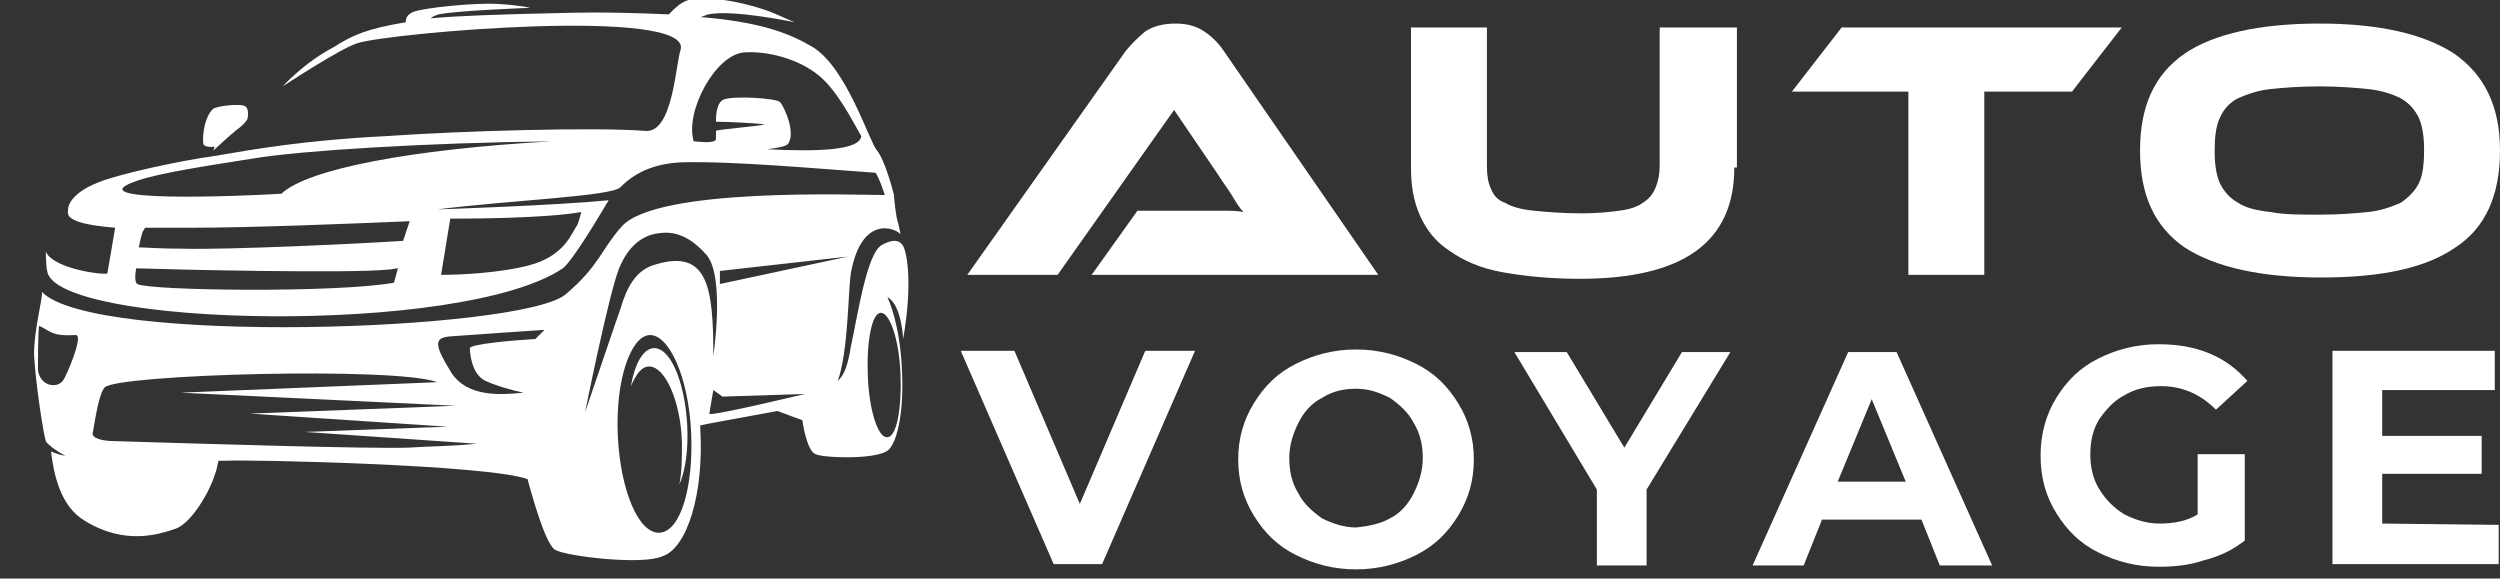 <?xml version="1.0" encoding="utf-8"?>
<!-- Generator: Adobe Illustrator 24.1.0, SVG Export Plug-In . SVG Version: 6.00 Build 0)  -->
<svg version="1.1" id="Layer_1" xmlns="http://www.w3.org/2000/svg" xmlns:xlink="http://www.w3.org/1999/xlink" x="0px" y="0px"
	 width="191px" height="44.2px" viewBox="0 0 191 44.2" style="enable-background:new 0 0 191 44.2;" xml:space="preserve">
<rect x="0" y="0" width="191" height="44.2" fill="#333333" stroke="none"/>
<style type="text/css">
	.st0{fill:#FFFFFF;}
</style>
<g>
	<path class="st0" d="M83.4,21l3.5-4.9h4.7c0.6,0,1.2,0,1.8,0c0.6,0,1.1,0,1.6,0.1c-0.3-0.3-0.6-0.8-0.9-1.3s-0.7-1-1-1.5l-3.4-5
		L80.8,21h-6.9L86,3.9c0.4-0.5,0.9-1,1.5-1.5c0.6-0.4,1.4-0.6,2.3-0.6S91.4,2,92,2.4s1.1,0.9,1.5,1.5L105.3,21H83.4z"/>
	<path class="st0" d="M132.5,12.8c0,5.7-3.9,8.5-11.8,8.5c-2.3,0-4.2-0.2-5.9-0.5s-3-0.9-4-1.6c-1.1-0.7-1.8-1.6-2.3-2.7
		s-0.7-2.3-0.7-3.7V2.1h5.8v10.6c0,0.7,0.1,1.3,0.3,1.7c0.2,0.5,0.5,0.9,1.1,1.1c0.5,0.3,1.2,0.5,2.2,0.6s2.2,0.2,3.7,0.2
		c1.1,0,2.1-0.1,2.8-0.2c0.8-0.1,1.4-0.3,1.8-0.6c0.5-0.3,0.8-0.7,1-1.2s0.3-1,0.3-1.7V2.1h5.9v10.7H132.5z"/>
	<path class="st0" d="M162.1,2.1L158.3,7h-6.7v14h-5.8V7h-8.9l3.8-4.9H162.1z"/>
	<path class="st0" d="M177.2,1.8c4.6,0,8,0.8,10.3,2.3c2.3,1.6,3.5,4,3.5,7.4s-1.1,5.9-3.4,7.4c-2.3,1.6-5.7,2.3-10.3,2.3
		s-8.1-0.8-10.4-2.3c-2.3-1.6-3.4-4-3.4-7.4s1.1-5.8,3.4-7.4C169.1,2.6,172.6,1.8,177.2,1.8z M177.2,16.4c1.5,0,2.7-0.1,3.7-0.2
		s1.8-0.4,2.5-0.7c0.6-0.4,1.1-0.9,1.4-1.5c0.3-0.6,0.4-1.5,0.4-2.5s-0.1-1.8-0.4-2.5c-0.3-0.6-0.7-1.1-1.4-1.5
		c-0.6-0.3-1.5-0.6-2.5-0.7s-2.3-0.2-3.7-0.2c-1.5,0-2.7,0.1-3.7,0.2s-1.8,0.4-2.5,0.7c-0.6,0.3-1.1,0.8-1.4,1.5
		c-0.3,0.6-0.4,1.5-0.4,2.5s0.1,1.8,0.4,2.5c0.3,0.6,0.7,1.1,1.4,1.5c0.6,0.4,1.5,0.6,2.5,0.7C174.5,16.4,175.7,16.4,177.2,16.4z"/>
	<path class="st0" d="M91.3,26.8l-7.1,16.3h-3.7l-7.1-16.3h4.1l5,11.7l5-11.7H91.3z"/>
	<path class="st0" d="M99,42.4c-1.4-0.7-2.4-1.7-3.2-3c-0.8-1.3-1.2-2.7-1.2-4.3s0.4-3,1.2-4.3c0.8-1.3,1.8-2.3,3.2-3
		c1.4-0.7,2.9-1.1,4.6-1.1s3.2,0.4,4.6,1.1s2.4,1.7,3.2,3c0.8,1.3,1.2,2.7,1.2,4.3s-0.4,3-1.2,4.3c-0.8,1.3-1.8,2.3-3.2,3
		c-1.4,0.7-2.9,1.1-4.6,1.1S100.4,43.1,99,42.4z M106.2,39.6c0.8-0.4,1.4-1.1,1.8-1.9c0.4-0.8,0.7-1.7,0.7-2.7s-0.2-1.9-0.7-2.7
		c-0.4-0.8-1.1-1.4-1.8-1.9c-0.8-0.4-1.6-0.7-2.6-0.7s-1.8,0.2-2.6,0.7c-0.8,0.4-1.4,1.1-1.8,1.9S98.5,34,98.5,35s0.2,1.9,0.7,2.7
		c0.4,0.8,1.1,1.4,1.8,1.9c0.8,0.4,1.7,0.7,2.6,0.7C104.6,40.2,105.5,40,106.2,39.6z"/>
	<path class="st0" d="M125.8,37.4v5.8H122v-5.8l-6.3-10.5h4l4.4,7.3l4.4-7.3h3.7L125.8,37.4z"/>
	<path class="st0" d="M146.8,39.7h-7.6l-1.4,3.5h-3.9l7.3-16.3h3.7l7.3,16.3h-4L146.8,39.7z M145.6,36.8l-2.6-6.3l-2.6,6.3H145.6z"
		/>
	<path class="st0" d="M168,34.7h3.5v6.6c-0.9,0.7-1.9,1.2-3.1,1.5c-1.2,0.4-2.3,0.5-3.5,0.5c-1.7,0-3.2-0.4-4.6-1.1
		c-1.4-0.7-2.4-1.7-3.2-3s-1.2-2.7-1.2-4.4c0-1.6,0.4-3.1,1.2-4.4s1.8-2.3,3.2-3s2.9-1.1,4.6-1.1c1.4,0,2.7,0.2,3.9,0.7
		s2.1,1.2,2.9,2.1l-2.4,2.2c-1.2-1.2-2.6-1.8-4.2-1.8c-1,0-2,0.2-2.8,0.7c-0.8,0.4-1.4,1.1-1.9,1.8c-0.5,0.8-0.7,1.7-0.7,2.7
		s0.2,1.9,0.7,2.7s1.1,1.4,1.9,1.9c0.8,0.4,1.7,0.7,2.7,0.7c1.1,0,2.1-0.2,2.9-0.7v-4.6H168z"/>
	<path class="st0" d="M190.9,40.1v3h-12.7V26.8h12.4v3H182v3.5h7.6v2.9H182V40L190.9,40.1L190.9,40.1z"/>
</g>
<g>
	<g>
		<path class="st0" d="M49.9,26.6c1.3-0.1,2.4,2.5,2.6,5.8c0.1,1.8-0.1,3.5-0.6,4.6c0.2-0.9,0.2-2,0.2-3.2C52,30.6,50.8,28,49.6,28
			c-0.6,0-1,0.6-1.4,1.5C48.5,27.8,49.1,26.7,49.9,26.6z"/>
		<path class="st0" d="M18.1,9.9c-0.5,0.4-1.8,1.6-1.8,1.6l0.1-0.3c0,0-0.5,0.1-0.8-0.1C15.4,11,15.5,9,16.3,8.3
			c0.3-0.2,2-0.4,2.4-0.2c0.4,0.2,0.2,1,0.2,1S18.7,9.5,18.1,9.9z"/>
		<path class="st0" d="M2.6,27.1c0-2,0.7-4.4,0.6-4.8c3.9,4.1,36.6,3,40,0.2c2.6-2.2,2.7-3.4,4.3-5.2c2.7-3,17.8-2.4,20.1-2.4
			c-0.2-0.6-0.4-1.2-0.7-1.7c-4.3-0.3-10.8-0.9-14.8-0.8c-2.3,0.1-3.7,0.9-4.7,1.9c-0.6,0.7-8.5,1-14,1.7c0,0,9.1-0.3,13.1-0.7
			c-0.1,0.2-0.2,0.3-0.3,0.5c0,0-2.4,4.1-3.2,4.7C35.3,25.7,4.2,25,3.6,20.7c-0.1-0.5-0.1-1.5-0.1-1.5c0.4,1.2,3.9,1.8,4.7,1.7
			l0.6-3.5c-2.5-0.2-3.8-0.6-3.6-1.3c0,0-0.2-1.2,2.4-2.2c1.5-0.6,6-1.6,8.9-2c2.9-0.5,6.9-1.2,13-1.5c5.7-0.4,16-0.7,19.8-0.4
			c2.1,0.2,2.3-5,2.7-6.2c0.9-3.3-22.2-1.3-24.7-0.5c-1.3,0.4-5.7,3.3-5.7,3.3s1.6-1.8,3.9-3C26.9,2.7,28,2.2,31,1.7
			c0-0.3,0.1-0.6,0.6-0.8c0.8-0.3,4.6-0.7,6.4-0.6s2.5,0.3,2.5,0.3s-5.6,0.2-7,0.5c-0.3,0.1-0.5,0.2-0.6,0.3
			c2.2-0.2,5.3-0.3,9.7-0.4c3.5-0.1,6.2,0,8.5,0.1c0.2-0.2,0.8-0.9,1.5-1.1c1.7-0.4,4.8,0.3,6.5,1c1.6,0.7,1.6,0.7,1.6,0.7
			s-4.7-1-6.6-0.6c-0.3,0.1-0.5,0.2-0.6,0.2c4.8,0.4,6.9,1.3,8.6,2.3c2.6,1.6,4.3,7.2,4.9,7.9c0.6,0.7,1.2,3,1.3,3.4
			c0,0.2,0.1,1.1,0.2,1.7c0.2,0.7,0.3,1.3,0.3,1.3c-0.4-0.5-3-1.5-3.8,3c-0.2,1.3-0.2,6.1-1,8.2c0.5-0.4,0.8-1.3,1-2.6
			c0.5-2.2,1.2-7.2,2.4-7.8c0.9-0.5,1.4-0.3,1.6,0.1c0.2,0.3,0.8,2.5,0,7.1c0,0-0.1-2.6-1.2-3.2c0.5,1.1,1,3.1,1.1,5.4
			c0.2,3.5-0.4,6-1.2,6.4c-1.1,0.6-4.7,0.5-5.4,0.2s-1-2.6-1-2.6s-1.4-0.5-1.9-0.7c-2.7,0.5-5.5,1-5.9,1.1c0,0.1,0,0.1,0,0.2
			c0.3,5-1,9.2-2.9,9.8c-1.5,0.7-7.4,0-8.2-0.5s-1.9-4.7-2.1-5.4c-3.1-1.1-21.2-1.5-23-1.4c-0.2,0-0.4,0-0.6,0
			c-0.1,0.3-0.1,0.6-0.3,1.1c-0.4,1.3-1.8,3.7-3,4.1c-1.2,0.4-3.8,1.3-6.9-0.6c-1.9-1.1-2.4-3.6-2.6-5.3c0.3,0.1,0.7,0.3,1.1,0.3
			c-0.3-0.1-0.7-0.4-1-0.6c-0.2-0.2-0.4-0.3-0.5-0.5C3.3,33.1,2.7,29.1,2.6,27.1z M40.3,20.3c2.9-0.7,3.4-2.6,3.8-3.1
			c0.1-0.2,0.3-0.9,0.3-1c-2.8,0.5-8.9,0.5-9.3,0.5c-0.2,0-0.4,0-0.7,0L33.7,21C35.5,21,38.4,20.8,40.3,20.3z M31.3,16.9
			c-4.7,0.2-12.2,0.5-16.8,0.5c-1.2,0-2.4,0-3.4,0c-0.1,0.1-0.1,0.2-0.2,0.3c-0.1,0.3-0.2,0.7-0.3,1.2c0.5,0,1.5,0.1,3.4,0.1
			c3.4,0.1,13.9-0.4,16.8-0.6L31.3,16.9z M10.5,21.7c0.8,0.5,15.1,0.7,19.6-0.1l0.3-1.1c-0.2,0-0.5,0.1-0.8,0.1
			c-2.9,0.3-16.4,0-19.2-0.1C10.3,21.1,10.3,21.6,10.5,21.7z M19.4,12.1c-3.8,0.6-7.1,1.1-8.9,1.7c-5,1.7,7.8,1.2,11,1
			c2-1.9,10-3.4,20.6-4C32.7,10.9,23,11.5,19.4,12.1z M62.6,5.8c-1.7-1.4-4.1-1.9-5.7-1.8c-2.2,0.1-4.6,4.5-3.9,6.8
			c1,0.1,1.7,0.1,1.7-0.2c0-0.1,0-0.3,0-0.6c0-0.1,3.7-0.4,3.7-0.5c-0.7-0.1-2.9-0.2-3.7-0.2c0-0.7,0.1-1.5,0.6-1.7
			c0.8-0.3,4-0.1,4.3,0.2c0.4,0.5,1.2,2.4,0.6,3.2c-0.2,0.2-0.8,0.3-1.6,0.4c3.8,0.2,7.1,0.1,7.2-1C65,9,64,7,62.6,5.8z M67.8,33.4
			c0.7,0,1.1-2.2,1-4.8s-0.8-4.7-1.5-4.7s-1.1,2.2-1,4.8C66.4,31.4,67.1,33.5,67.8,33.4z M64.8,19.6L55,20.7v1L64.8,19.6z
			 M61.5,30.1l-6.3,0.2l-0.7-0.5c0,0-0.3,1.7-0.3,1.8C54,31.9,61.5,30.1,61.5,30.1z M50.4,40.7c1.6-0.1,2.6-3.5,2.4-7.7
			c-0.2-4.2-1.7-7.5-3.2-7.4c-1.4,0.1-2.6,3.4-2.4,7.7C47.4,37.5,48.8,40.8,50.4,40.7z M47.4,23.6c0.5-1.7,1.2-3,2.7-3.4
			c4-1.2,4.4,1.8,4.4,7c0,0,0.9-6-0.5-7.7c-0.7-0.8-1.9-1.9-3.5-1.7c-1.4,0.1-2.5,1-3.2,2.7c-0.8,2-2.6,11-2.6,11
			C45.6,28.9,47,24.7,47.4,23.6z M40,30c-1-0.2-2.3-0.6-2.9-0.9c-1.1-0.5-1.2-2.2-1.2-2.5s3.2-0.6,5-0.7c0.2-0.2,0.7-0.7,0.7-0.7
			s-5.9,0.4-7.2,0.5s-1.2,0.7,0.1,2.8C35.7,30.3,38.1,30.2,40,30z M8.7,33.7c6.6,0.2,19.5,0.6,22.5,0.5c1.4-0.1,3.3-0.1,5.2-0.3l0,0
			L23.3,33l10.9-0.4l-15.1-1L34.8,31l-21-1l19.6-0.8C30.3,28,8.9,28.6,8,29.6C7.6,30,7.3,31.8,7.1,33C6.9,33.5,7.9,33.7,8.7,33.7z
			 M2.9,28.3c0.2,1.2,1.4,1.4,1.9,0.8c0.3-0.4,1.6-3.5,1-3.5c-1.9,0.1-1.9-0.3-2.8-0.7C2.9,24.9,2.9,28,2.9,28.3z"/>
	</g>
</g>
</svg>

